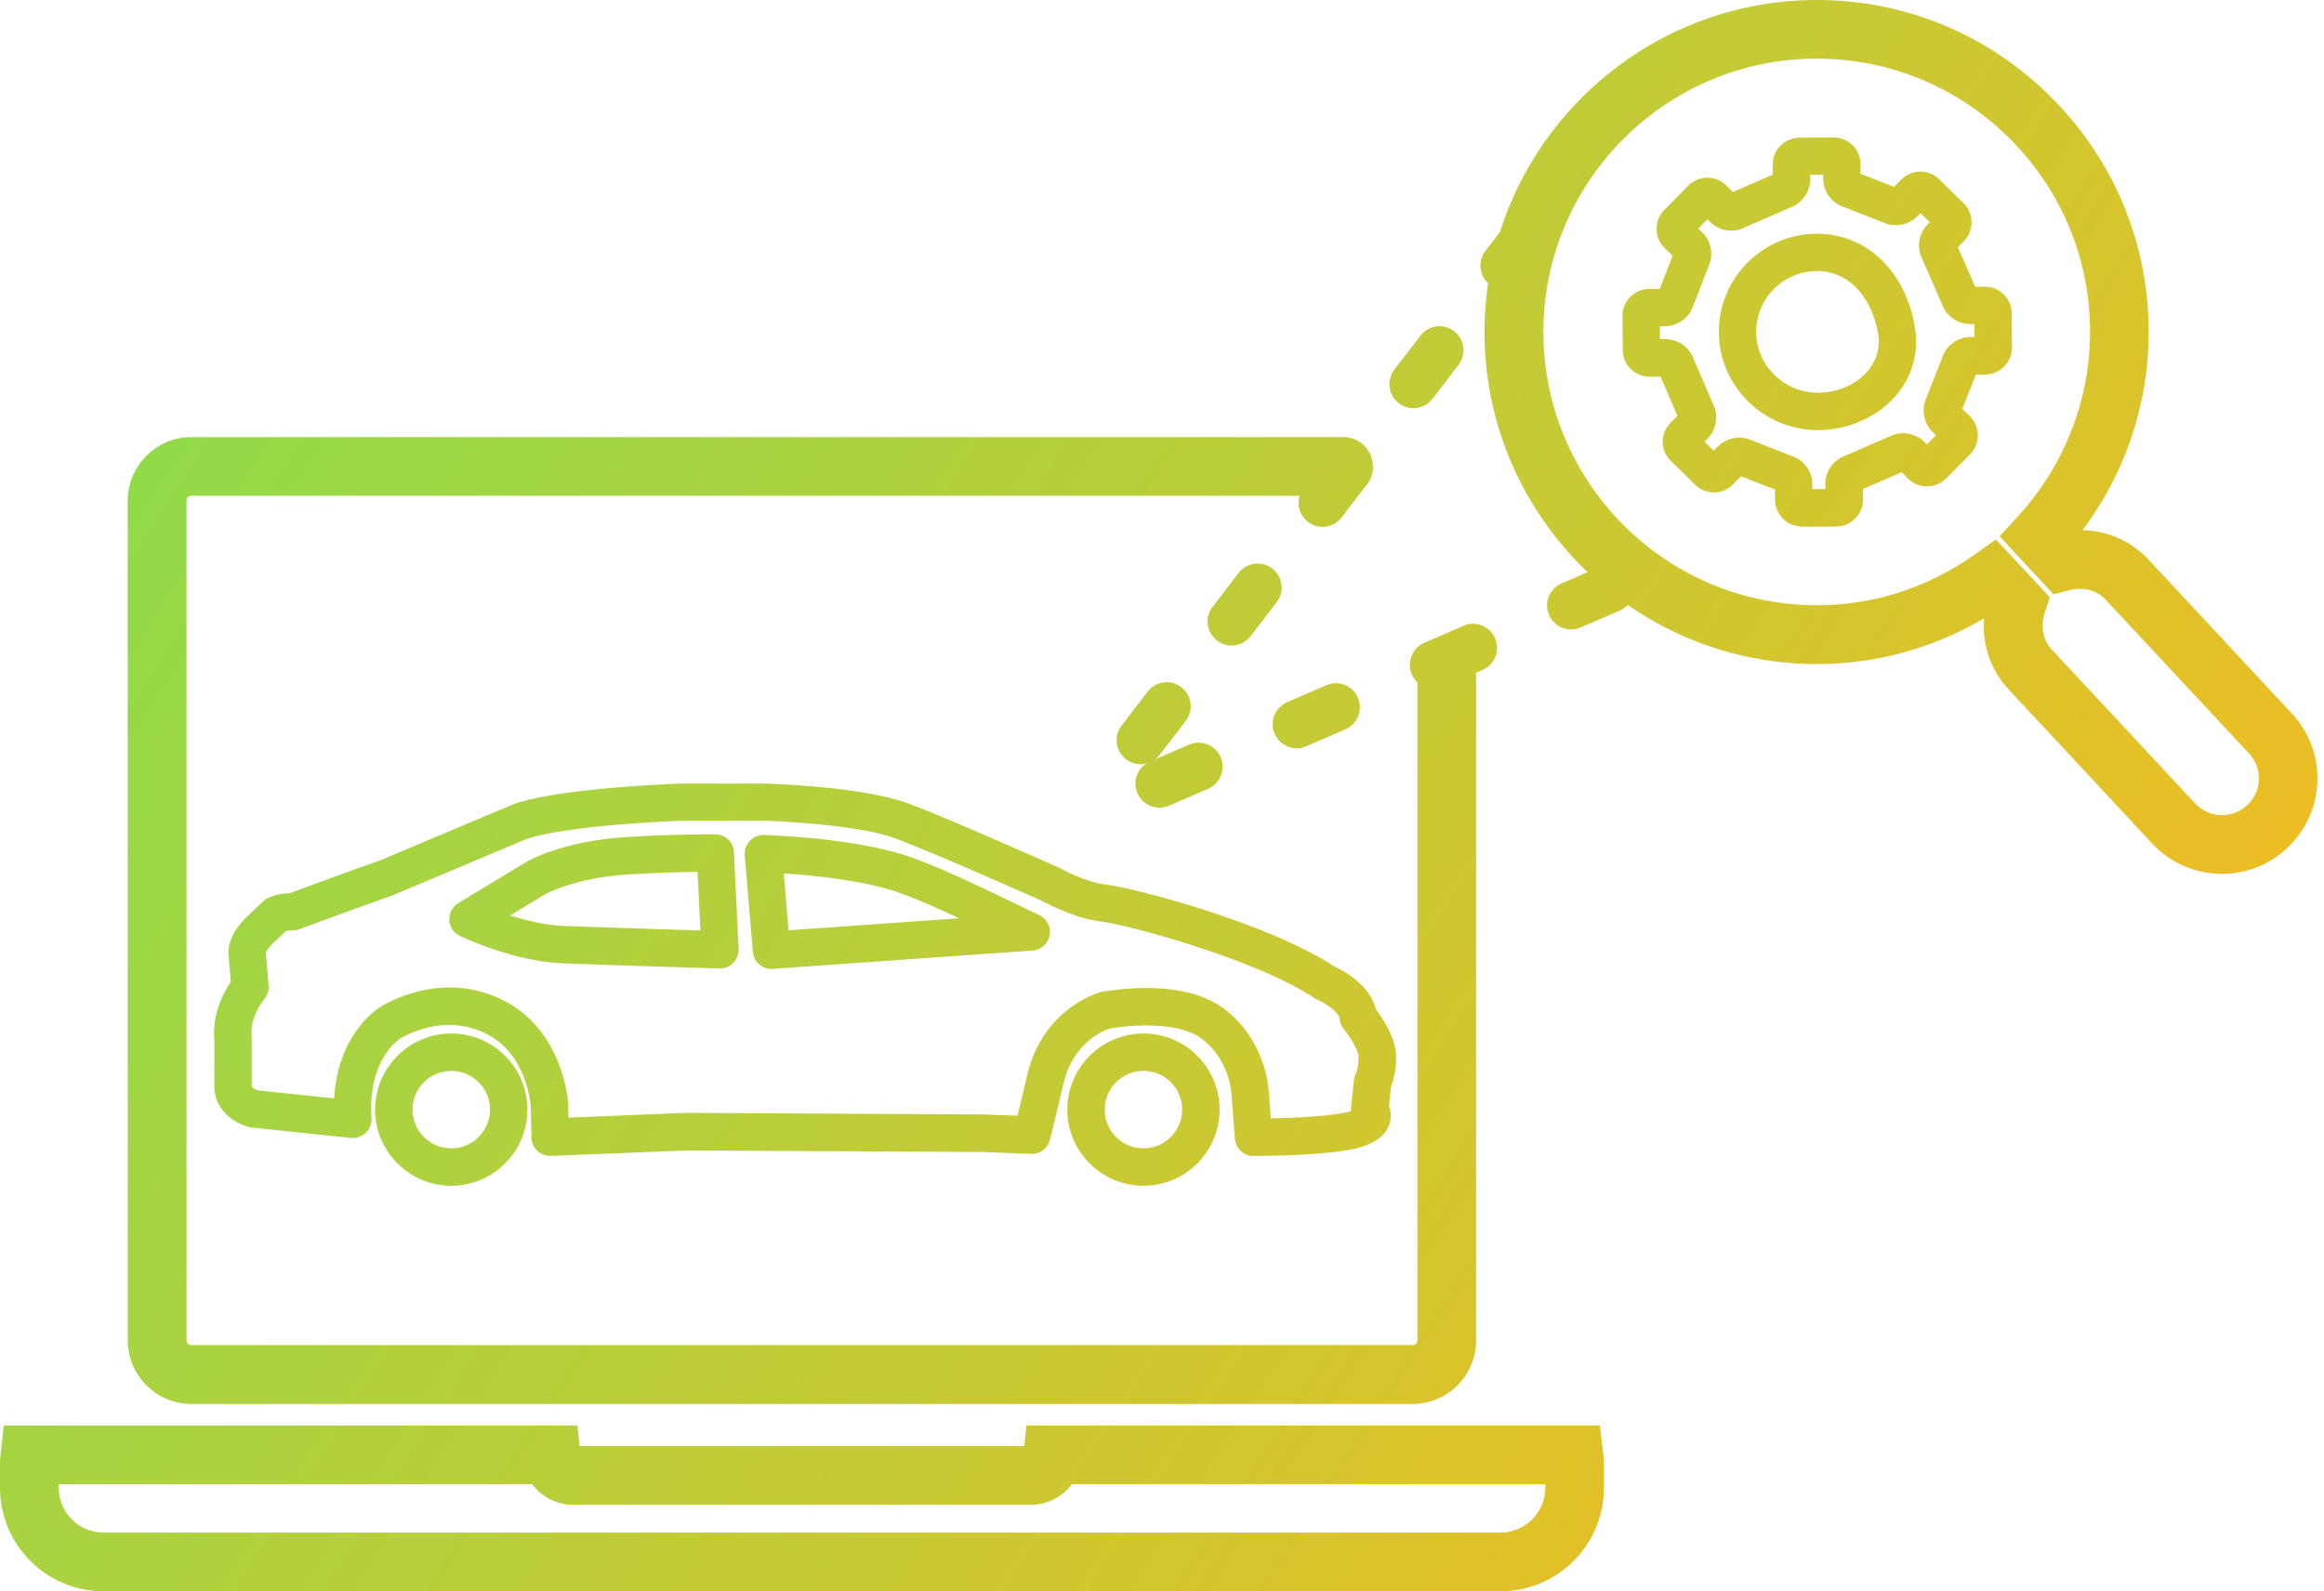 <svg width="73" height="50" viewBox="0 0 73 50" fill="none" xmlns="http://www.w3.org/2000/svg">
<g clip-path="url(#clip0)">
<path d="M56.593 16.544C56.374 16.544 56.165 16.458 56.006 16.3C55.847 16.143 55.759 15.934 55.757 15.71L55.755 15.382L54.689 14.964L54.43 15.225C54.281 15.38 54.07 15.47 53.846 15.472C53.623 15.476 53.405 15.388 53.244 15.229L52.479 14.476C52.32 14.32 52.23 14.111 52.228 13.887C52.226 13.663 52.31 13.45 52.469 13.289L52.691 13.065L52.16 11.834L51.819 11.836C51.601 11.84 51.382 11.751 51.221 11.592C51.064 11.435 50.974 11.226 50.972 11.002L50.964 9.924C50.962 9.461 51.336 9.083 51.798 9.079L52.134 9.077L52.538 8.038L52.285 7.789C51.957 7.467 51.952 6.932 52.274 6.6L53.031 5.834C53.359 5.502 53.894 5.5 54.223 5.826L54.432 6.033L55.686 5.487L55.684 5.172C55.68 4.952 55.766 4.739 55.926 4.578C56.083 4.419 56.301 4.327 56.524 4.327L57.595 4.319C57.597 4.319 57.601 4.319 57.603 4.319C57.823 4.319 58.032 4.405 58.191 4.563C58.352 4.722 58.441 4.933 58.441 5.157L58.443 5.46L59.497 5.872L59.723 5.642C59.886 5.481 60.095 5.393 60.319 5.391C60.544 5.387 60.758 5.477 60.919 5.638L61.681 6.386C62.008 6.71 62.014 7.243 61.694 7.572L61.5 7.77L62.043 9.01L62.348 9.008H62.349C62.572 9.008 62.783 9.094 62.94 9.252C63.101 9.411 63.189 9.622 63.191 9.848L63.199 10.919C63.201 11.38 62.829 11.759 62.369 11.767L62.066 11.769L61.64 12.848L61.876 13.078C62.208 13.408 62.21 13.941 61.886 14.27L61.13 15.035C60.804 15.361 60.273 15.367 59.944 15.049L59.733 14.838L58.517 15.367L58.519 15.697C58.521 16.159 58.149 16.536 57.689 16.544L56.608 16.55C56.598 16.544 56.596 16.544 56.593 16.544ZM56.596 15.369C56.595 15.369 56.595 15.369 56.593 15.369H56.596ZM56.288 14.33C56.658 14.451 56.924 14.811 56.928 15.202L56.93 15.367L57.338 15.365L57.337 15.202C57.333 14.813 57.591 14.449 57.958 14.32L59.365 13.709C59.706 13.538 60.145 13.599 60.423 13.866L60.525 13.967L60.812 13.676L60.699 13.565C60.425 13.289 60.348 12.852 60.507 12.507L61.01 11.232C61.128 10.862 61.491 10.594 61.884 10.59H62.018L62.016 10.181H61.884C61.88 10.181 61.876 10.181 61.874 10.181C61.491 10.181 61.132 9.926 61.004 9.564L60.377 8.132C60.199 7.783 60.264 7.34 60.542 7.062L60.618 6.984L60.327 6.696L60.222 6.802C59.944 7.076 59.507 7.152 59.163 6.993L57.912 6.504C57.545 6.386 57.279 6.029 57.269 5.642V5.488L56.861 5.492V5.636C56.865 6.019 56.61 6.384 56.248 6.516L54.806 7.145C54.467 7.325 54.018 7.264 53.738 6.993L53.633 6.89L53.345 7.181L53.477 7.312C53.752 7.574 53.832 8.015 53.669 8.366L53.188 9.606C53.067 9.978 52.705 10.246 52.312 10.248L52.141 10.25L52.143 10.659L52.316 10.657C52.32 10.657 52.323 10.657 52.325 10.657C52.707 10.657 53.067 10.912 53.198 11.274L53.809 12.691C53.987 13.032 53.926 13.482 53.656 13.76L53.543 13.876L53.832 14.161L53.97 14.023C54.235 13.751 54.674 13.674 55.025 13.835L56.288 14.33ZM54.806 14.845L54.802 14.849C54.804 14.849 54.804 14.847 54.806 14.845ZM53.598 14.395C53.596 14.397 53.594 14.399 53.591 14.401L53.598 14.395ZM53.301 13.638L53.303 13.64C53.303 13.64 53.303 13.638 53.301 13.638ZM52.327 11.832H52.323C52.325 11.832 52.325 11.832 52.327 11.832ZM61.874 9.006C61.872 9.006 61.872 9.006 61.87 9.006H61.874ZM52.649 8.147C52.651 8.149 52.653 8.151 52.657 8.153L52.649 8.147ZM61.376 7.885L61.372 7.889C61.374 7.889 61.376 7.887 61.376 7.885ZM53.108 6.949C53.109 6.949 53.109 6.949 53.108 6.949ZM60.087 6.464C60.089 6.466 60.091 6.468 60.093 6.468L60.087 6.464ZM55.686 5.644C55.686 5.646 55.686 5.646 55.686 5.644ZM56.531 5.496H56.528C56.528 5.496 56.529 5.496 56.531 5.496ZM56.857 5.155V5.159C56.857 5.159 56.857 5.157 56.857 5.155ZM57.101 13.515C57.099 13.515 57.097 13.515 57.095 13.515C55.395 13.511 54.003 12.137 53.991 10.452C53.986 9.627 54.3 8.849 54.881 8.262C55.46 7.676 56.232 7.35 57.057 7.344C57.062 7.344 57.07 7.344 57.076 7.344C58.642 7.344 59.879 8.538 60.156 10.323C60.275 11.088 60.061 11.838 59.551 12.434C58.97 13.109 58.053 13.515 57.101 13.515ZM57.097 12.34C57.714 12.34 58.297 12.089 58.659 11.667C58.859 11.433 59.081 11.042 58.997 10.502C58.843 9.512 58.19 8.517 57.076 8.517C57.072 8.517 57.068 8.517 57.064 8.517C56.554 8.521 56.075 8.722 55.715 9.087C55.356 9.451 55.161 9.932 55.164 10.442C55.174 11.487 56.041 12.338 57.097 12.34Z" fill="url(#paint0_linear)"/>
<path d="M35.917 37.258C34.599 37.258 33.525 36.184 33.525 34.865C33.525 33.546 34.599 32.473 35.917 32.473C37.236 32.473 38.31 33.546 38.31 34.865C38.31 36.184 37.236 37.258 35.917 37.258ZM35.917 33.648C35.246 33.648 34.7 34.194 34.7 34.865C34.7 35.536 35.246 36.082 35.917 36.082C36.588 36.082 37.135 35.536 37.135 34.865C37.135 34.194 36.588 33.648 35.917 33.648Z" fill="url(#paint1_linear)"/>
<path d="M14.175 37.258C12.856 37.258 11.782 36.184 11.782 34.865C11.782 33.546 12.856 32.473 14.175 32.473C15.493 32.473 16.567 33.546 16.567 34.865C16.567 36.184 15.493 37.258 14.175 37.258ZM14.175 33.648C13.504 33.648 12.957 34.194 12.957 34.865C12.957 35.536 13.504 36.082 14.175 36.082C14.845 36.082 15.392 35.536 15.392 34.865C15.392 34.194 14.845 33.648 14.175 33.648Z" fill="url(#paint2_linear)"/>
<path d="M39.374 36.322C39.067 36.322 38.812 36.086 38.789 35.779L38.678 34.326C38.674 34.273 38.599 33.266 37.721 32.618C36.983 32.074 35.427 32.214 34.85 32.319C34.708 32.365 33.717 32.735 33.41 34.031C32.973 35.871 32.973 35.871 32.912 35.975C32.8 36.155 32.605 36.264 32.388 36.255L30.885 36.197L21.561 36.148L17.303 36.32C17.144 36.328 16.993 36.268 16.878 36.161C16.762 36.054 16.695 35.904 16.694 35.745L16.672 34.767C16.669 34.715 16.563 33.092 15.221 32.455C13.862 31.811 12.606 32.612 12.553 32.647C12.547 32.651 12.539 32.655 12.536 32.658C12.503 32.68 11.548 33.324 11.669 35.132C11.681 35.304 11.615 35.473 11.491 35.593C11.366 35.714 11.194 35.772 11.023 35.755L7.91 35.429C7.881 35.425 7.852 35.421 7.823 35.413C7.277 35.271 6.706 34.796 6.733 34.091V32.626C6.71 32.406 6.69 31.673 7.25 30.851L7.181 30.046C7.158 29.854 7.172 29.352 7.779 28.782L8.282 28.309C8.324 28.27 8.37 28.236 8.422 28.211C8.487 28.178 8.715 28.079 9.106 28.063C9.514 27.912 11.124 27.316 11.962 27.026C11.972 27.023 11.979 27.021 11.989 27.019C12.116 26.961 12.279 26.89 12.495 26.8L13.835 26.235C14.83 25.815 15.875 25.376 16.08 25.29C16.354 25.174 17.543 24.789 21.291 24.622C21.3 24.622 21.308 24.622 21.317 24.622H24.105C24.245 24.626 27.147 24.72 28.556 25.253C29.89 25.757 33.105 27.193 33.241 27.253C33.259 27.26 33.276 27.268 33.291 27.277C33.299 27.281 34.089 27.724 34.758 27.797C35.605 27.891 39.84 29.003 41.885 30.352C42.144 30.469 43.032 30.922 43.223 31.721C43.426 31.991 43.818 32.576 43.85 33.119C43.879 33.598 43.762 33.977 43.691 34.161L43.63 34.754C43.689 34.907 43.712 35.093 43.655 35.289C43.551 35.653 43.223 35.912 42.679 36.063C41.763 36.314 39.615 36.322 39.374 36.322ZM42.577 35.26C42.581 35.266 42.587 35.27 42.589 35.273C42.585 35.268 42.581 35.264 42.577 35.26ZM36.002 31.044C36.786 31.044 37.737 31.171 38.417 31.673C39.754 32.657 39.846 34.186 39.849 34.252L39.918 35.141C40.697 35.124 41.86 35.07 42.361 34.932C42.388 34.925 42.412 34.917 42.435 34.909C42.434 34.879 42.434 34.846 42.437 34.813L42.526 33.953C42.533 33.882 42.552 33.813 42.585 33.749C42.585 33.749 42.692 33.512 42.673 33.186C42.662 32.984 42.393 32.557 42.213 32.338C42.136 32.246 42.09 32.133 42.081 32.014C42.063 31.815 41.651 31.524 41.375 31.409C41.339 31.393 41.304 31.374 41.272 31.353C39.466 30.14 35.365 29.043 34.623 28.961C33.786 28.869 32.904 28.401 32.735 28.309C32.438 28.177 29.38 26.815 28.136 26.346C26.911 25.882 24.11 25.792 24.084 25.79H21.327C17.55 25.959 16.567 26.352 16.527 26.367C16.138 26.528 12.808 27.933 12.399 28.106C12.392 28.109 12.384 28.113 12.376 28.117C12.351 28.127 12.328 28.136 12.305 28.144C11.36 28.47 9.439 29.185 9.42 29.192C9.355 29.218 9.286 29.229 9.215 29.229C9.112 29.229 9.037 29.239 8.987 29.25L8.581 29.634C8.402 29.8 8.358 29.911 8.349 29.944L8.437 30.964C8.45 31.111 8.406 31.259 8.314 31.376C7.843 31.976 7.896 32.482 7.9 32.505C7.906 32.536 7.906 32.555 7.906 32.586V34.098C7.906 34.108 7.906 34.119 7.906 34.129C7.919 34.169 8.006 34.229 8.094 34.261L10.496 34.512C10.605 32.578 11.748 31.767 11.911 31.662C12.02 31.589 13.78 30.467 15.727 31.39C17.713 32.331 17.846 34.625 17.849 34.721L17.857 35.116L21.53 34.967C21.54 34.967 21.547 34.967 21.557 34.967L30.914 35.017L31.961 35.057C32.024 34.8 32.12 34.394 32.273 33.753C32.764 31.689 34.489 31.194 34.562 31.175C34.576 31.171 34.591 31.167 34.606 31.165C34.719 31.148 35.292 31.044 36.002 31.044ZM8.335 29.875C8.335 29.879 8.337 29.881 8.337 29.885C8.337 29.883 8.337 29.879 8.335 29.875ZM24.233 30.446C23.93 30.446 23.673 30.214 23.648 29.908L23.393 26.871C23.38 26.704 23.438 26.538 23.555 26.417C23.67 26.296 23.834 26.229 24.001 26.235C24.916 26.269 27.208 26.409 28.752 26.982C29.704 27.335 31.127 28.021 32.068 28.476C32.294 28.585 32.492 28.681 32.645 28.752C32.887 28.867 33.021 29.129 32.971 29.39C32.921 29.653 32.701 29.848 32.436 29.867C32.436 29.867 25.959 30.324 24.277 30.442C24.262 30.444 24.248 30.446 24.233 30.446ZM24.62 27.442L24.77 29.231C26.066 29.139 28.395 28.976 30.13 28.853C29.492 28.556 28.842 28.267 28.341 28.083C27.239 27.674 25.608 27.508 24.62 27.442ZM22.617 30.429C22.611 30.429 22.606 30.429 22.6 30.429C21.482 30.396 18.762 30.314 17.64 30.266C16.115 30.203 14.512 29.44 14.445 29.407C14.251 29.313 14.123 29.122 14.113 28.907C14.104 28.692 14.211 28.489 14.395 28.376L16.5 27.101C16.542 27.076 17.625 26.424 19.705 26.298C20.863 26.227 21.845 26.213 22.47 26.215C22.782 26.215 23.039 26.461 23.054 26.773L23.202 29.812C23.209 29.975 23.148 30.134 23.035 30.251C22.926 30.366 22.774 30.429 22.617 30.429ZM16.024 28.763C16.517 28.92 17.119 29.07 17.69 29.093C18.628 29.131 20.702 29.196 22 29.237L21.912 27.394C21.338 27.402 20.604 27.421 19.778 27.471C18.018 27.578 17.119 28.102 17.11 28.108L16.024 28.763Z" fill="url(#paint3_linear)"/>
<path d="M69.799 27.458C69.791 27.458 69.782 27.458 69.774 27.458C68.952 27.454 68.158 27.105 67.6 26.501L63.099 21.668C62.528 21.059 62.258 20.257 62.323 19.429C60.724 20.372 58.926 20.865 57.066 20.865C57.039 20.865 57.014 20.865 56.988 20.865C51.235 20.821 46.588 16.107 46.63 10.354C46.678 4.63 51.353 0 57.068 0C57.093 0 57.116 0 57.141 0C59.925 0.021 62.533 1.127 64.491 3.115C66.448 5.103 67.514 7.729 67.493 10.511C67.478 12.731 66.747 14.878 65.417 16.657C66.216 16.682 66.947 17.006 67.481 17.575L71.988 22.416C72.535 23 72.82 23.764 72.792 24.563C72.763 25.364 72.424 26.108 71.835 26.652C71.283 27.172 70.558 27.458 69.799 27.458ZM62.695 16.948L64.385 18.764L64.224 19.276C64.092 19.694 64.176 20.117 64.449 20.409L68.954 25.245C69.172 25.481 69.467 25.61 69.788 25.611C69.791 25.611 69.793 25.611 69.797 25.611C70.092 25.611 70.37 25.502 70.585 25.301C70.813 25.09 70.942 24.806 70.953 24.498C70.965 24.191 70.855 23.898 70.644 23.675L70.643 23.673L66.138 18.839C65.879 18.564 65.561 18.503 65.338 18.501C65.235 18.501 65.131 18.513 65.031 18.538L64.502 18.672L62.81 16.853L63.385 16.224C64.832 14.644 65.635 12.61 65.651 10.496C65.67 8.205 64.792 6.044 63.18 4.407C61.567 2.772 59.42 1.861 57.129 1.842C57.11 1.842 57.089 1.842 57.07 1.842C52.364 1.842 48.516 5.653 48.48 10.365C48.445 15.101 52.27 18.982 57.005 19.017C58.815 19.032 60.549 18.476 62.037 17.416L62.695 16.948Z" fill="url(#paint4_linear)"/>
<path d="M44.372 44.113H6.012C4.909 44.113 4.012 43.216 4.012 42.113V15.733C4.012 14.631 4.909 13.734 6.012 13.734H42.202C42.711 13.734 43.124 14.146 43.124 14.656C43.124 15.166 42.711 15.578 42.202 15.578H6.012C5.926 15.578 5.858 15.645 5.858 15.731V42.111C5.858 42.196 5.927 42.265 6.012 42.265H44.37C44.454 42.265 44.523 42.196 44.523 42.111V21.055C44.523 20.545 44.935 20.133 45.445 20.133C45.955 20.133 46.367 20.545 46.367 21.055V42.113C46.371 43.216 45.474 44.113 44.372 44.113Z" fill="url(#paint5_linear)"/>
<path d="M47.13 50H3.251C1.459 50 0 48.541 0 46.747V45.97C0 45.846 0.013 45.74 0.023 45.664L0.029 45.61L0.119 44.788H18.139L18.204 45.435H32.175L32.241 44.788H50.253L50.357 45.65C50.368 45.731 50.383 45.84 50.383 45.968V46.745C50.385 48.541 48.925 50 47.13 50ZM1.844 46.634V46.747C1.844 47.523 2.475 48.154 3.251 48.154H47.13C47.907 48.154 48.539 47.523 48.539 46.747V46.634H33.671C33.372 47.031 32.9 47.282 32.373 47.282H18.011C17.483 47.282 17.01 47.031 16.713 46.634H1.844Z" fill="url(#paint6_linear)"/>
<path d="M35.829 24.011C35.67 24.011 35.507 23.961 35.371 23.855C35.039 23.602 34.978 23.129 35.231 22.797L36.048 21.732C36.301 21.4 36.774 21.338 37.106 21.591C37.438 21.845 37.499 22.318 37.246 22.65L36.429 23.716C36.28 23.909 36.056 24.011 35.829 24.011ZM38.686 20.282C38.527 20.282 38.364 20.232 38.227 20.127C37.896 19.874 37.834 19.4 38.088 19.069L38.904 18.003C39.157 17.671 39.631 17.61 39.962 17.863C40.294 18.116 40.355 18.589 40.102 18.921L39.286 19.987C39.136 20.181 38.912 20.282 38.686 20.282ZM41.542 16.554C41.381 16.554 41.22 16.504 41.084 16.398C40.752 16.145 40.691 15.672 40.944 15.34L41.761 14.274C42.014 13.943 42.487 13.881 42.819 14.134C43.15 14.387 43.212 14.861 42.959 15.193L42.142 16.258C41.992 16.452 41.768 16.554 41.542 16.554ZM44.398 12.825C44.239 12.825 44.076 12.775 43.94 12.67C43.609 12.417 43.547 11.943 43.8 11.611L44.617 10.546C44.87 10.214 45.343 10.153 45.675 10.406C46.007 10.659 46.068 11.132 45.815 11.464L44.998 12.53C44.849 12.723 44.625 12.825 44.398 12.825ZM47.255 9.098C47.096 9.098 46.933 9.048 46.797 8.943C46.465 8.69 46.404 8.216 46.657 7.885L47.473 6.819C47.726 6.487 48.2 6.426 48.532 6.679C48.863 6.932 48.925 7.405 48.672 7.737L47.855 8.803C47.705 8.995 47.481 9.098 47.255 9.098Z" fill="url(#paint7_linear)"/>
<path d="M36.42 25.378C36.128 25.378 35.85 25.207 35.726 24.923C35.561 24.54 35.735 24.097 36.119 23.93L37.349 23.397C37.733 23.233 38.176 23.407 38.343 23.79C38.507 24.174 38.333 24.617 37.95 24.783L36.719 25.316C36.623 25.357 36.521 25.378 36.42 25.378ZM40.731 23.511C40.44 23.511 40.162 23.34 40.037 23.056C39.872 22.673 40.047 22.23 40.43 22.063L41.661 21.53C42.042 21.363 42.487 21.54 42.654 21.923C42.819 22.307 42.644 22.749 42.261 22.916L41.03 23.449C40.932 23.491 40.831 23.511 40.731 23.511ZM45.041 21.643C44.749 21.643 44.471 21.473 44.347 21.189C44.182 20.805 44.356 20.363 44.74 20.196L45.97 19.663C46.352 19.498 46.797 19.673 46.963 20.056C47.128 20.439 46.954 20.882 46.57 21.049L45.34 21.582C45.242 21.624 45.14 21.643 45.041 21.643ZM49.35 19.778C49.059 19.778 48.781 19.607 48.656 19.324C48.491 18.94 48.666 18.497 49.049 18.331L50.28 17.798C50.661 17.631 51.106 17.807 51.273 18.191C51.438 18.574 51.263 19.017 50.88 19.184L49.649 19.717C49.551 19.757 49.45 19.778 49.35 19.778Z" fill="url(#paint8_linear)"/>
</g>
<defs>
<linearGradient id="paint0_linear" x1="8.929" y1="8.571" x2="72.857" y2="50" gradientUnits="userSpaceOnUse">
<stop stop-color="#93DA49"/>
<stop offset="1" stop-color="#FFB81C"/>
</linearGradient>
<linearGradient id="paint1_linear" x1="8.929" y1="8.571" x2="72.857" y2="50" gradientUnits="userSpaceOnUse">
<stop stop-color="#93DA49"/>
<stop offset="1" stop-color="#FFB81C"/>
</linearGradient>
<linearGradient id="paint2_linear" x1="8.929" y1="8.571" x2="72.857" y2="50" gradientUnits="userSpaceOnUse">
<stop stop-color="#93DA49"/>
<stop offset="1" stop-color="#FFB81C"/>
</linearGradient>
<linearGradient id="paint3_linear" x1="8.929" y1="8.571" x2="72.857" y2="50" gradientUnits="userSpaceOnUse">
<stop stop-color="#93DA49"/>
<stop offset="1" stop-color="#FFB81C"/>
</linearGradient>
<linearGradient id="paint4_linear" x1="8.929" y1="8.571" x2="72.857" y2="50" gradientUnits="userSpaceOnUse">
<stop stop-color="#93DA49"/>
<stop offset="1" stop-color="#FFB81C"/>
</linearGradient>
<linearGradient id="paint5_linear" x1="8.929" y1="8.571" x2="72.857" y2="50" gradientUnits="userSpaceOnUse">
<stop stop-color="#93DA49"/>
<stop offset="1" stop-color="#FFB81C"/>
</linearGradient>
<linearGradient id="paint6_linear" x1="8.929" y1="8.571" x2="72.857" y2="50" gradientUnits="userSpaceOnUse">
<stop stop-color="#93DA49"/>
<stop offset="1" stop-color="#FFB81C"/>
</linearGradient>
<linearGradient id="paint7_linear" x1="8.929" y1="8.571" x2="72.857" y2="50" gradientUnits="userSpaceOnUse">
<stop stop-color="#93DA49"/>
<stop offset="1" stop-color="#FFB81C"/>
</linearGradient>
<linearGradient id="paint8_linear" x1="8.929" y1="8.571" x2="72.857" y2="50" gradientUnits="userSpaceOnUse">
<stop stop-color="#93DA49"/>
<stop offset="1" stop-color="#FFB81C"/>
</linearGradient>
<clipPath id="clip0">
<rect width="72.797" height="50" fill="white"/>
</clipPath>
</defs>
</svg>
